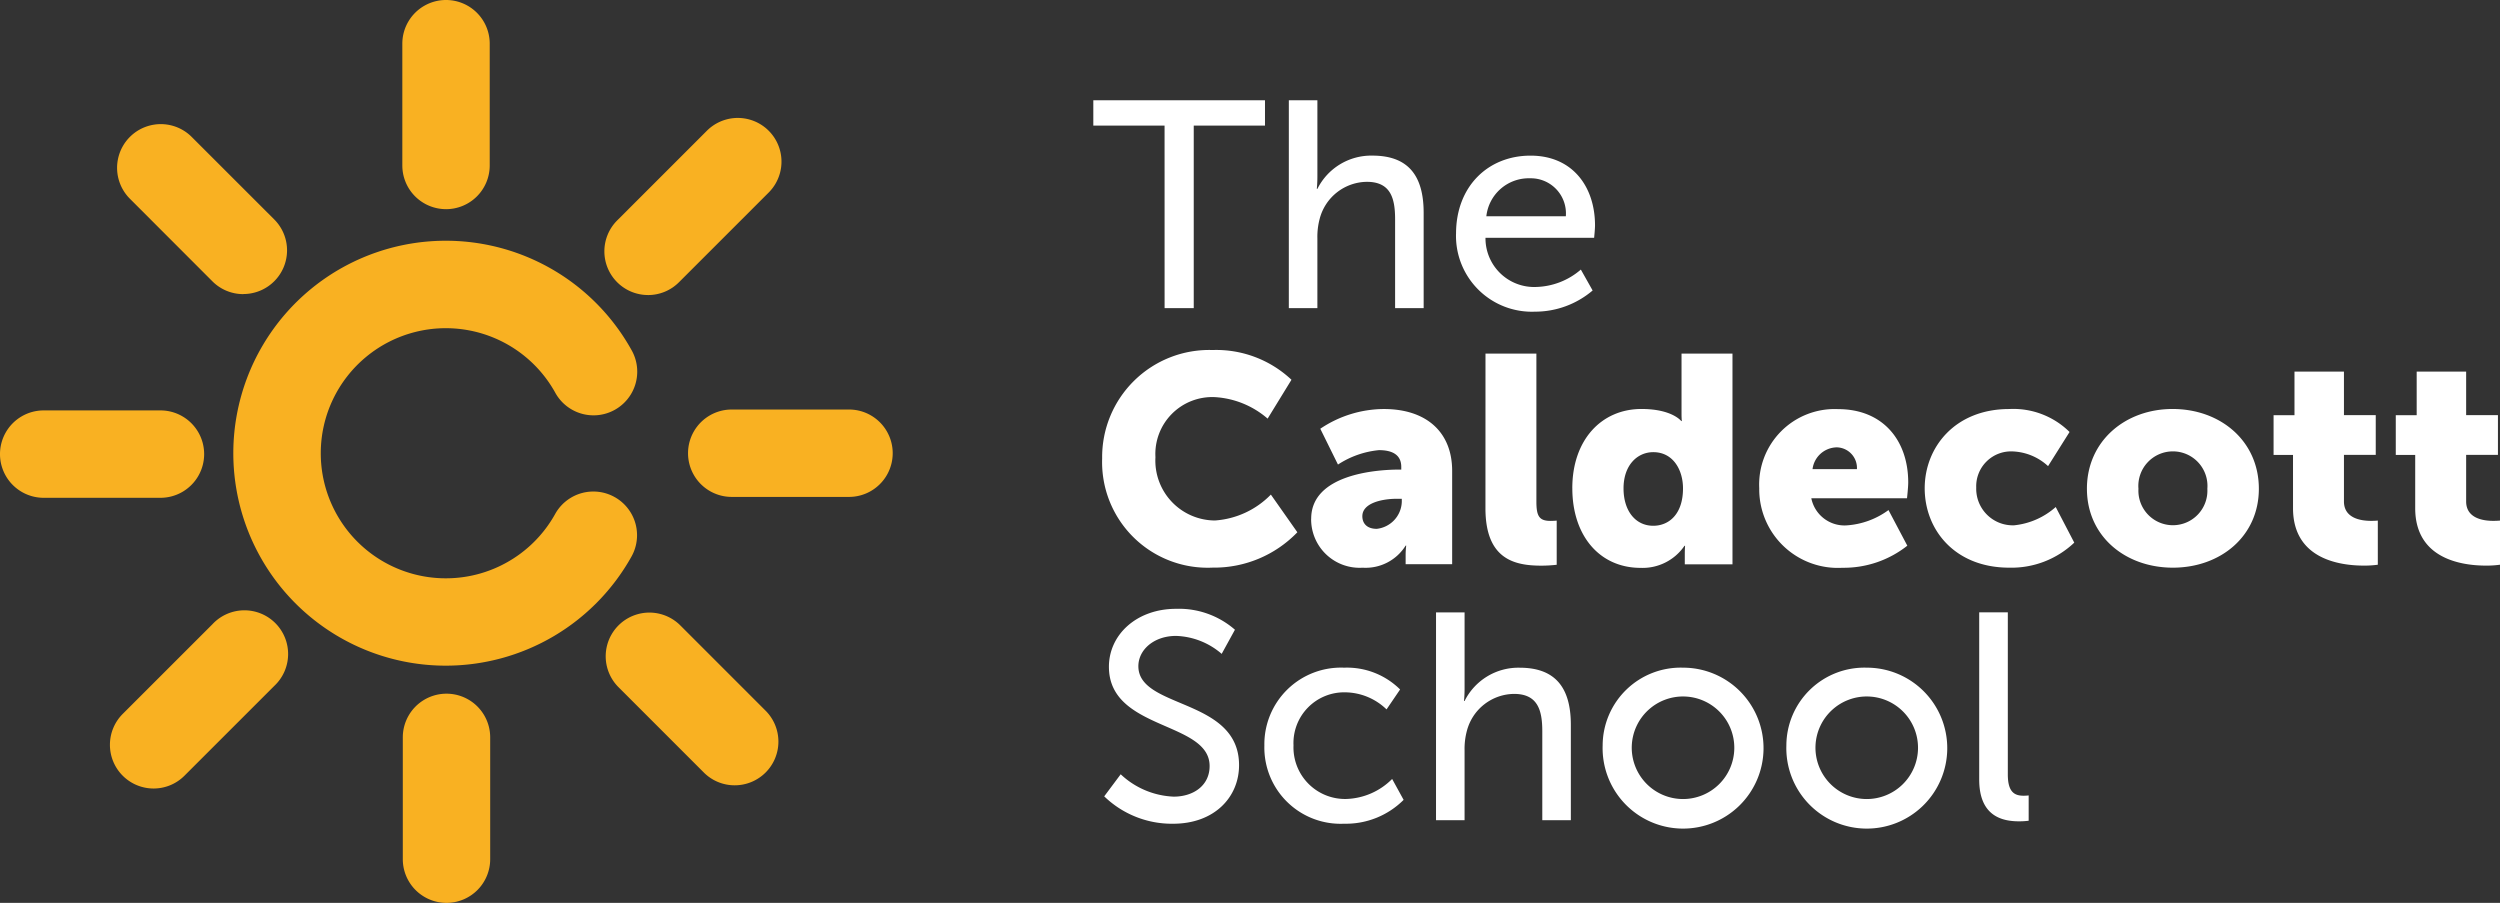 <svg id="Group_5" data-name="Group 5" xmlns="http://www.w3.org/2000/svg" xmlns:xlink="http://www.w3.org/1999/xlink" width="205.057" height="74.056" viewBox="0 0 205.057 74.056">
  <rect x="0" y="0" width="205.057" height="74.056" fill="#333333" stroke="none"/>
  <defs>
    <clipPath id="clip-path">
      <rect id="Rectangle_6" data-name="Rectangle 6" width="205.057" height="74.056" fill="none"/>
    </clipPath>
  </defs>
  <g id="Group_4" data-name="Group 4" clip-path="url(#clip-path)">
    <path id="Path_2070" data-name="Path 2070" d="M379,183.387c0,3.067,1.956,3.429,3.284,3.429a6.569,6.569,0,0,0,.773-.048v-2.077a3.72,3.72,0,0,1-.41.024c-.725,0-1.3-.266-1.3-1.739V169.671H379Zm-13.426-2.8a4.206,4.206,0,1,1,4.2,4.4,4.209,4.209,0,0,1-4.2-4.4m-2.391,0a6.6,6.6,0,1,0,6.593-6.375,6.4,6.4,0,0,0-6.593,6.375m-12.678,0a4.206,4.206,0,1,1,4.2,4.4,4.209,4.209,0,0,1-4.2-4.4m-2.391,0a6.6,6.6,0,1,0,6.593-6.375,6.4,6.4,0,0,0-6.593,6.375m-13.668,6.134h2.342V181a5.717,5.717,0,0,1,.193-1.618,4.045,4.045,0,0,1,3.864-3.018c1.956,0,2.318,1.352,2.318,3.067v7.293h2.342V178.9c0-3.115-1.328-4.685-4.2-4.685a4.933,4.933,0,0,0-4.516,2.729h-.048s.048-.435.048-1.014v-6.254h-2.342Zm-14.079-6.11a6.255,6.255,0,0,0,6.544,6.4,6.692,6.692,0,0,0,4.878-1.956l-.942-1.715a5.537,5.537,0,0,1-3.767,1.642,4.232,4.232,0,0,1-4.323-4.4,4.162,4.162,0,0,1,4.25-4.347,4.95,4.95,0,0,1,3.381,1.4L331.5,176a6.188,6.188,0,0,0-4.588-1.787,6.283,6.283,0,0,0-6.544,6.4m-13.137,4.154a7.976,7.976,0,0,0,5.651,2.246c3.381,0,5.409-2.173,5.409-4.805,0-5.53-8.259-4.588-8.259-8.114,0-1.353,1.28-2.487,3.091-2.487a6.011,6.011,0,0,1,3.743,1.473l1.087-1.98a6.986,6.986,0,0,0-4.83-1.715c-3.212,0-5.506,2.1-5.506,4.757,0,5.24,8.259,4.443,8.259,8.138,0,1.618-1.352,2.511-2.946,2.511a6.729,6.729,0,0,1-4.347-1.835Z" transform="translate(-216.66 -119.448)" fill="#fff"/>
    <path id="Path_2071" data-name="Path 2071" d="M414.358,110.379c0,4.178,3.839,4.709,5.82,4.709a8.034,8.034,0,0,0,1.135-.073v-3.622s-.218.024-.555.024c-.8,0-2.222-.193-2.222-1.594v-3.816h2.608v-3.26h-2.608V99.174h-4.057v3.574h-1.715v3.26h1.594Zm-10.022,0c0,4.178,3.84,4.709,5.82,4.709a8.037,8.037,0,0,0,1.135-.073v-3.622s-.218.024-.556.024c-.8,0-2.222-.193-2.222-1.594v-3.816h2.608v-3.26h-2.608V99.174h-4.057v3.574h-1.715v3.26h1.594Zm-12.678-1.594a2.835,2.835,0,1,1,5.651,0,2.83,2.83,0,1,1-5.651,0m-4.226,0c0,3.888,3.139,6.472,7.051,6.472s7.051-2.584,7.051-6.472c0-3.912-3.139-6.544-7.076-6.544-3.888,0-7.027,2.632-7.027,6.544m-13.306-.048c0,3.429,2.487,6.52,6.931,6.52a7.481,7.481,0,0,0,5.337-2.053l-1.521-2.922a6.072,6.072,0,0,1-3.405,1.5,3,3,0,0,1-3.115-3.091,2.86,2.86,0,0,1,2.97-2.97,4.532,4.532,0,0,1,2.922,1.207l1.763-2.8a6.555,6.555,0,0,0-4.951-1.883c-4.468,0-6.931,3.163-6.931,6.5m-9.2-1.57a2.039,2.039,0,0,1,2-1.787,1.693,1.693,0,0,1,1.642,1.787Zm-4.371,1.57a6.449,6.449,0,0,0,6.834,6.52,8.4,8.4,0,0,0,5.312-1.811l-1.545-2.922a6.521,6.521,0,0,1-3.429,1.256,2.777,2.777,0,0,1-2.9-2.222h7.848s.1-.894.1-1.3c0-3.453-2.077-6.013-5.747-6.013a6.191,6.191,0,0,0-6.472,6.5m-11.132,0c0-1.908,1.135-2.97,2.439-2.97,1.642,0,2.439,1.473,2.439,2.97,0,2.149-1.183,3.067-2.439,3.067-1.449,0-2.439-1.207-2.439-3.067m-4.2,0c0,3.864,2.222,6.52,5.6,6.52a4.154,4.154,0,0,0,3.6-1.811h.048s-.024.314-.024.7v.821h3.912V97.7H354.18v4.975c0,.314.024.556.024.556h-.048s-.749-.99-3.26-.99c-3.308,0-5.675,2.56-5.675,6.5m-7.124,1.642c0,4.178,2.367,4.709,4.588,4.709a11.346,11.346,0,0,0,1.256-.073v-3.622s-.241.024-.507.024c-.942,0-1.159-.41-1.159-1.594V97.7H338.1ZM328,111.031c0-1.039,1.521-1.425,2.849-1.425h.386v.266a2.307,2.307,0,0,1-2.053,2.2c-.821,0-1.183-.459-1.183-1.038m-4.2.217a3.978,3.978,0,0,0,4.226,4.009,3.87,3.87,0,0,0,3.525-1.811h.048a6.578,6.578,0,0,0-.048.773v.748h3.816v-7.655c0-3.164-2.1-5.071-5.6-5.071a9.407,9.407,0,0,0-5.216,1.618L326,106.8a7.421,7.421,0,0,1,3.357-1.183c1.038,0,1.835.338,1.835,1.377v.217h-.169c-1.932,0-7.22.41-7.22,4.033m-17.145-4.95a8.661,8.661,0,0,0,9.056,8.959,9.475,9.475,0,0,0,6.955-2.9l-2.173-3.091a7.08,7.08,0,0,1-4.589,2.125,4.912,4.912,0,0,1-4.878-5.192,4.666,4.666,0,0,1,4.878-4.926,7.245,7.245,0,0,1,4.323,1.763l1.956-3.188a9,9,0,0,0-6.472-2.439,8.784,8.784,0,0,0-9.056,8.887" transform="translate(-216.256 -68.695)" fill="#fff"/>
    <path id="Path_2072" data-name="Path 2072" d="M336.437,37.413a3.5,3.5,0,0,1,3.574-3.115,2.883,2.883,0,0,1,2.946,3.115Zm-2.487,1.425a6.222,6.222,0,0,0,6.472,6.4,7.275,7.275,0,0,0,4.733-1.738l-.966-1.715a5.826,5.826,0,0,1-3.622,1.425,3.994,3.994,0,0,1-4.2-4.033h8.911s.073-.7.073-1.014c0-3.164-1.835-5.723-5.289-5.723-3.477,0-6.11,2.511-6.11,6.4m-13.716,6.109h2.342V39.224a5.731,5.731,0,0,1,.193-1.618,4.045,4.045,0,0,1,3.864-3.018c1.956,0,2.318,1.353,2.318,3.067v7.293h2.342V37.123c0-3.115-1.328-4.685-4.2-4.685a4.933,4.933,0,0,0-4.516,2.729h-.048s.048-.435.048-1.014V27.9h-2.342Zm-10.19,0h2.391V29.975h5.844V27.9H304.2v2.077h5.844Z" transform="translate(-214.523 -19.674)" fill="#fff"/>
    <path id="Path_2073" data-name="Path 2073" d="M36.623,74.056a3.584,3.584,0,0,1-3.584-3.584v-9.99a3.584,3.584,0,0,1,7.168,0v9.99a3.584,3.584,0,0,1-3.584,3.584M12.6,64.676a3.584,3.584,0,0,1-2.534-6.118l7.37-7.368A3.584,3.584,0,1,1,22.5,56.258l-7.37,7.368A3.573,3.573,0,0,1,12.6,64.676m47.663-.263a3.571,3.571,0,0,1-2.534-1.05l-7.008-7.009a3.584,3.584,0,0,1,5.069-5.068l7.008,7.009a3.584,3.584,0,0,1-2.534,6.118M36.564,54.6A17.427,17.427,0,1,1,51.843,28.791a3.584,3.584,0,0,1-6.281,3.453,10.258,10.258,0,1,0-.026,9.914A3.584,3.584,0,1,1,51.8,45.644,17.449,17.449,0,0,1,36.564,54.6m-23.4-13.769H3.584a3.584,3.584,0,1,1,0-7.168h9.577a3.584,3.584,0,1,1,0,7.168m56.477-.073H60.019a3.584,3.584,0,1,1,0-7.168h9.619a3.584,3.584,0,0,1,0,7.168M53.156,24.2a3.584,3.584,0,0,1-2.534-6.118l7.37-7.369a3.584,3.584,0,0,1,5.068,5.069l-7.37,7.369a3.572,3.572,0,0,1-2.534,1.05m-33.2-.076a3.572,3.572,0,0,1-2.534-1.05L10.654,16.3a3.584,3.584,0,0,1,5.069-5.069L22.495,18a3.584,3.584,0,0,1-2.534,6.118m16.622-6.962A3.584,3.584,0,0,1,33,13.574V3.584a3.584,3.584,0,1,1,7.168,0v9.989a3.584,3.584,0,0,1-3.584,3.584" fill="#f9b122"/>
  </g>
</svg>
